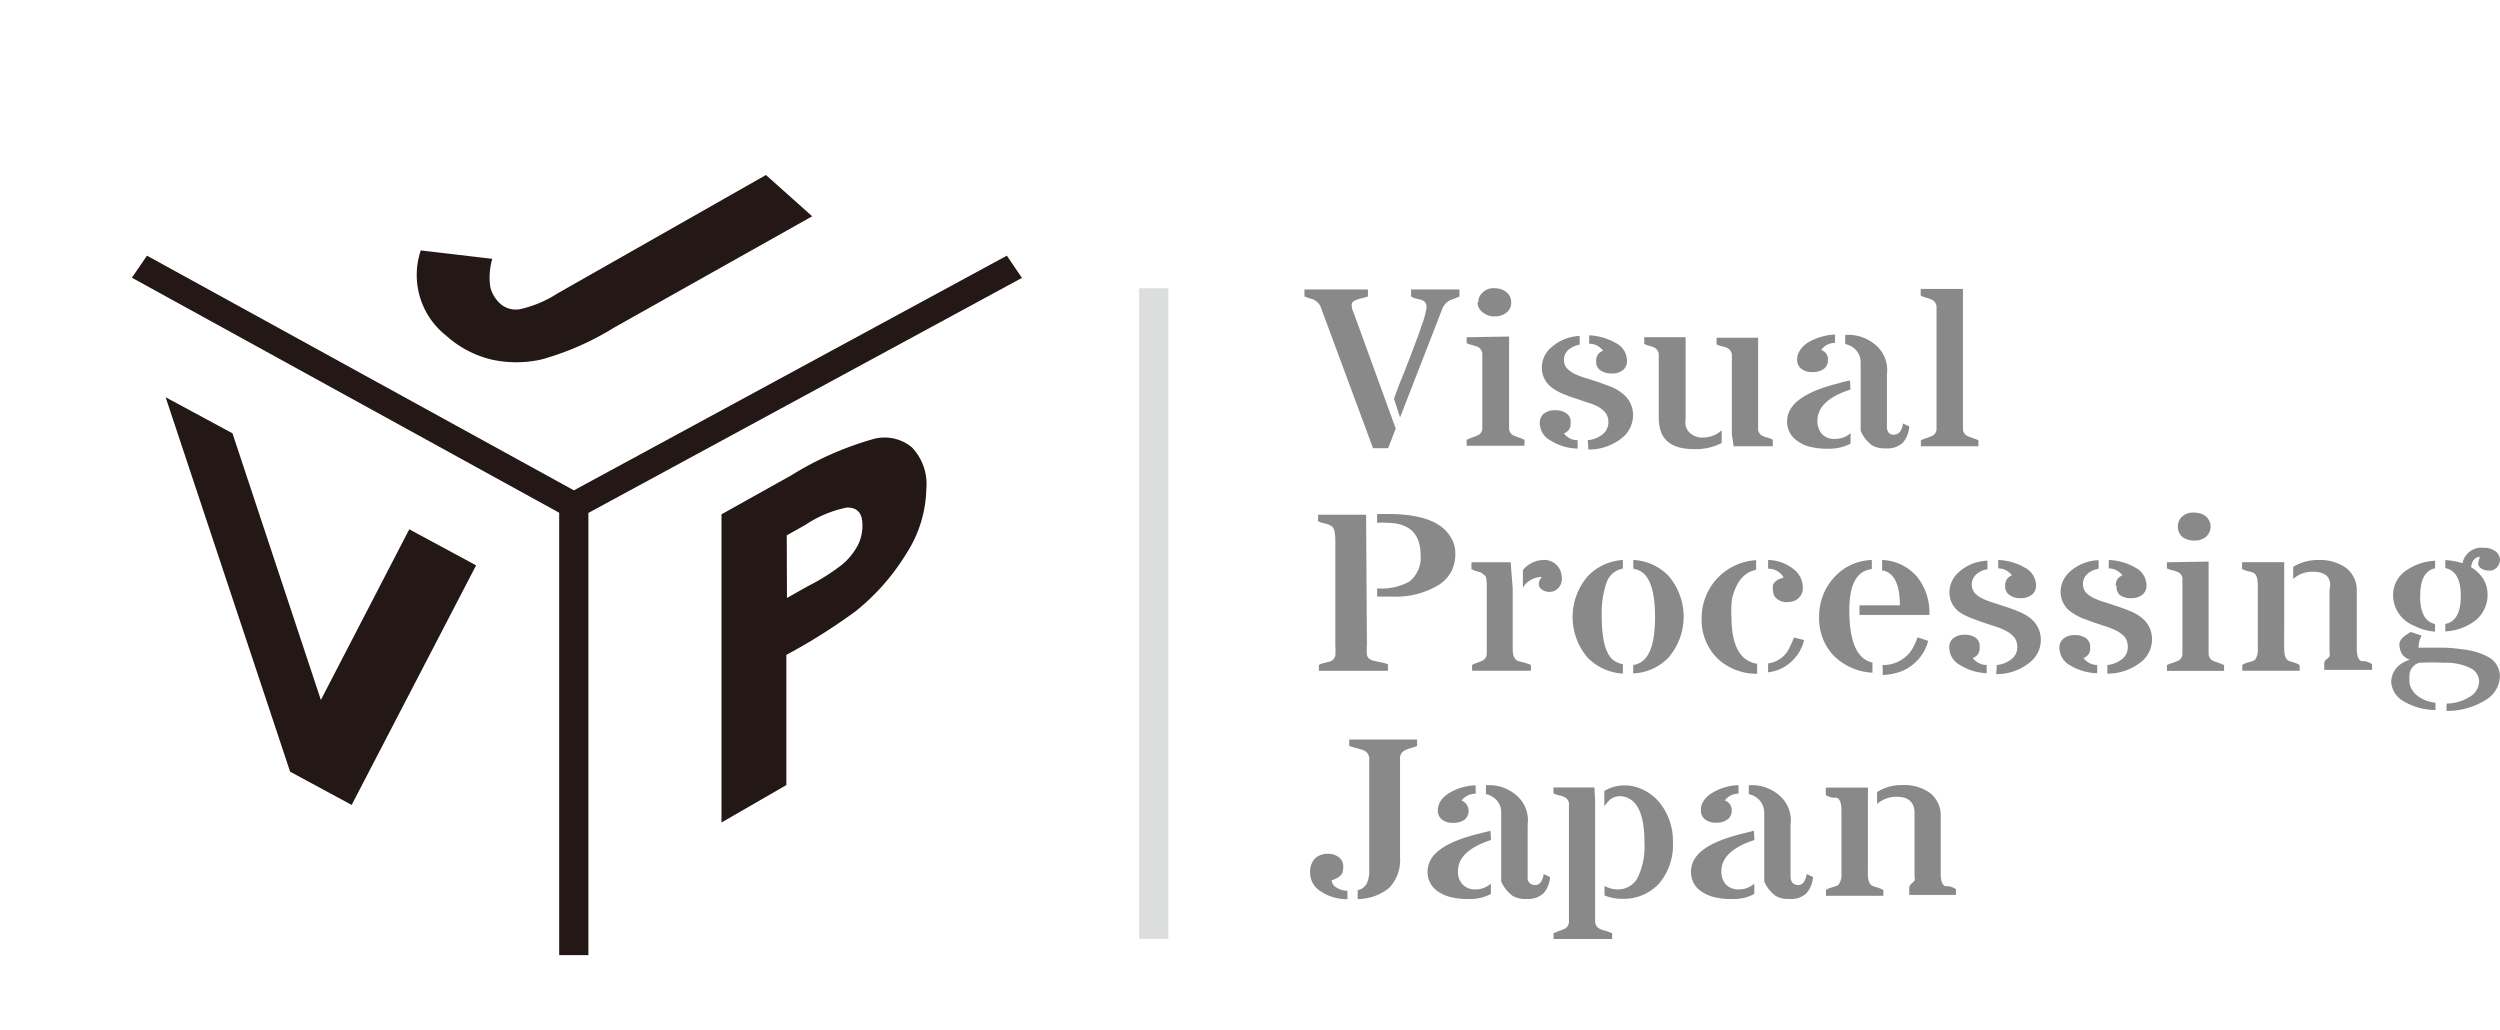 <svg xmlns="http://www.w3.org/2000/svg" width="98.446" height="40.569" viewBox="0 0 98.446 40.569">
  <g id="vpj" transform="translate(-8328 1423)">
    <g id="a_logo_VPJ" data-name="a/logo/VPJ" transform="translate(8328 -1423)">
      <rect id="長方形_9" data-name="長方形 9" width="45.437" height="40.569" fill="none"/>
      <path id="パス_439" data-name="パス 439" d="M8.45,22.7l2.632,1.42,3.481,10.5L18.044,27.9l2.632,1.42-4.9,9.434-2.424-1.309Z" transform="translate(-1.928 -7.057)" fill="#231815"/>
      <path id="パス_440" data-name="パス 440" d="M36.81,28.026l2.74-1.53a12.645,12.645,0,0,1,3.211-1.426,1.68,1.68,0,0,1,1.544.317,2.083,2.083,0,0,1,.571,1.64,4.854,4.854,0,0,1-.772,2.522,8.752,8.752,0,0,1-2.014,2.295,22.747,22.747,0,0,1-2.725,1.716v5.127L36.81,40.162Zm2.578,3.294.818-.462a8.064,8.064,0,0,0,1.382-.875,2.57,2.57,0,0,0,.594-.744,1.7,1.7,0,0,0,.178-.792c0-.475-.2-.689-.61-.689a4.57,4.57,0,0,0-1.644.689l-.726.407Z" transform="translate(-8.399 -7.773)" fill="#231815"/>
      <path id="パス_441" data-name="パス 441" d="M35.015,10l1.821,1.626-7.8,4.383a11.049,11.049,0,0,1-2.856,1.254,4.515,4.515,0,0,1-1.991,0,4.1,4.1,0,0,1-1.767-.937,3.038,3.038,0,0,1-1-3.356l2.817.331a2.582,2.582,0,0,0-.077,1.123,1.34,1.34,0,0,0,.386.641.923.923,0,0,0,.772.221,4.506,4.506,0,0,0,1.482-.62Z" transform="translate(-4.853 -3.109)" fill="#231815"/>
      <path id="パス_442" data-name="パス 442" d="M41.778,15.485l-.594-.875L24.135,23.851,7.324,14.61l-.594.868,16.826,9.255V42.154h1.15V24.74Z" transform="translate(-1.536 -4.542)" fill="#231815"/>
      <path id="パス_443" data-name="パス 443" d="M70.147,22.019l-.3.772h-.594l-2.076-5.6a.586.586,0,0,0-.425-.3l-.2-.076V16.54h2.5v.276l-.232.069a.837.837,0,0,0-.208.062c-.131.041-.2.11-.2.193a.624.624,0,0,0,.054.262q.054.138.116.31Zm-.069-1.172s.054-.158.147-.407.185-.462.262-.655l.232-.6.232-.613c.077-.207.147-.393.2-.572a3.255,3.255,0,0,0,.208-.744.323.323,0,0,0-.062-.221.362.362,0,0,0-.154-.09l-.2-.048a.472.472,0,0,1-.193-.083V16.54h1.906v.276l-.17.076-.193.069a.653.653,0,0,0-.316.351l-1.659,4.266Z" transform="translate(-15.185 -5.142)" fill="#898989"/>
      <path id="パス_444" data-name="パス 444" d="M76.5,18.372V21.99a.309.309,0,0,0,.2.289l.2.076.208.083v.234H74.83v-.234l.208-.09a1.286,1.286,0,0,0,.2-.076.3.3,0,0,0,.208-.289V19.088a.331.331,0,0,0-.193-.317l-.2-.062a.955.955,0,0,1-.224-.076V18.4Zm-1.212-1.344a.491.491,0,0,1,.185-.4.57.57,0,0,1,.386-.159,1.021,1.021,0,0,1,.332.041.79.79,0,0,1,.208.117.5.5,0,0,1,.185.4.491.491,0,0,1-.185.4.7.7,0,0,1-.463.152.671.671,0,0,1-.463-.152.492.492,0,0,1-.216-.4Z" transform="translate(-17.075 -5.12)" fill="#898989"/>
      <path id="パス_445" data-name="パス 445" d="M79.772,22.6a.387.387,0,0,1-.262.42.653.653,0,0,0,.54.269v.331a2.088,2.088,0,0,1-1.065-.317.783.783,0,0,1-.424-.689.456.456,0,0,1,.162-.372.692.692,0,0,1,.448-.131.711.711,0,0,1,.44.124.392.392,0,0,1,.162.365Zm.679.689a1.071,1.071,0,0,0,.587-.234.6.6,0,0,0,.224-.448.633.633,0,0,0-.116-.4,1.109,1.109,0,0,0-.3-.241,2.3,2.3,0,0,0-.4-.158l-.486-.165a4.62,4.62,0,0,1-.486-.179,2.013,2.013,0,0,1-.424-.234.971.971,0,0,1-.409-.806,1.036,1.036,0,0,1,.378-.792,1.8,1.8,0,0,1,1.111-.448v.345a.9.9,0,0,0-.448.207.521.521,0,0,0-.17.379.5.5,0,0,0,.116.345,1.229,1.229,0,0,0,.309.221,3.1,3.1,0,0,0,.44.165l.5.158.5.186a1.712,1.712,0,0,1,.432.255,1.065,1.065,0,0,1,.424.875,1.151,1.151,0,0,1-.394.848,2.075,2.075,0,0,1-1.366.489Zm.332-3.108a.389.389,0,0,1,.27-.413.676.676,0,0,0-.548-.276V19.16a2.341,2.341,0,0,1,1.073.317.788.788,0,0,1,.417.689.45.45,0,0,1-.162.365.666.666,0,0,1-.44.131.745.745,0,0,1-.448-.124.392.392,0,0,1-.162-.372Z" transform="translate(-17.926 -5.956)" fill="#898989"/>
      <path id="パス_446" data-name="パス 446" d="M86.221,23.219a1.079,1.079,0,0,0,.718-.283v.5a2.233,2.233,0,0,1-1.081.241c-.7,0-1.142-.221-1.312-.689a1.669,1.669,0,0,1-.085-.558V19.987a.318.318,0,0,0-.193-.317.707.707,0,0,0-.185-.062.748.748,0,0,1-.193-.076V19.27h1.629v3.26a.544.544,0,0,0,.16.5.7.7,0,0,0,.542.189Zm1.119-3.211a.318.318,0,0,0-.193-.317.884.884,0,0,0-.193-.062.9.9,0,0,1-.216-.076v-.262h1.636v3.563a.305.305,0,0,0,.193.31.884.884,0,0,0,.193.062.937.937,0,0,1,.193.083v.255H87.41L87.34,23.1Z" transform="translate(-19.142 -5.991)" fill="#898989"/>
      <path id="パス_447" data-name="パス 447" d="M93.671,21.284c-.872.283-1.3.689-1.3,1.227a.76.76,0,0,0,.178.524.647.647,0,0,0,.517.193.911.911,0,0,0,.61-.228v.414a1.816,1.816,0,0,1-.849.2,2.742,2.742,0,0,1-.772-.083,1.4,1.4,0,0,1-.479-.227.9.9,0,0,1-.4-.765c0-.655.648-1.151,1.953-1.482.185-.055.355-.1.525-.131Zm-1.15-1.557a.381.381,0,0,1,.262.413.4.4,0,0,1-.162.331.728.728,0,0,1-.448.124.666.666,0,0,1-.44-.131.433.433,0,0,1-.162-.345.678.678,0,0,1,.116-.386,1.069,1.069,0,0,1,.309-.3,2.332,2.332,0,0,1,1.065-.317v.331a.659.659,0,0,0-.54.276ZM95.4,23.055c.178,0,.293-.145.34-.434l.247.117a1.1,1.1,0,0,1-.255.641.9.9,0,0,1-.671.221.989.989,0,0,1-.533-.117,1.3,1.3,0,0,1-.455-.579V20.223a.728.728,0,0,0-.162-.469.784.784,0,0,0-.448-.262v-.358a1.648,1.648,0,0,1,1.234.427,1.288,1.288,0,0,1,.41,1.123v2.067c0,.207.1.317.293.317Z" transform="translate(-20.803 -5.944)" fill="#898989"/>
      <path id="パス_448" data-name="パス 448" d="M99.657,16.51v5.513a.309.309,0,0,0,.2.289l.193.076a1.144,1.144,0,0,1,.216.083v.234H98v-.234a1.145,1.145,0,0,1,.216-.083l.193-.076a.3.3,0,0,0,.208-.289v-4.8a.324.324,0,0,0-.216-.3,1.063,1.063,0,0,0-.2-.069,1.076,1.076,0,0,1-.208-.083V16.51Z" transform="translate(-22.359 -5.133)" fill="#898989"/>
      <path id="パス_449" data-name="パス 449" d="M69.172,34.518a2.237,2.237,0,0,0,0,.4.264.264,0,0,0,.108.165.56.56,0,0,0,.2.076l.255.055A1.258,1.258,0,0,1,70,35.29v.255H67.281v-.227a.54.54,0,0,1,.185-.076l.2-.048a.328.328,0,0,0,.262-.248,3.076,3.076,0,0,0,0-.413v-4.1c0-.324-.046-.51-.131-.572a.815.815,0,0,0-.278-.117.932.932,0,0,1-.27-.09V29.4h1.891ZM71.287,31c0-.855-.448-1.282-1.335-1.282a2.047,2.047,0,0,0-.378,0V29.37h.417c1.274,0,2.092.289,2.462.882a1.19,1.19,0,0,1,.2.689,1.5,1.5,0,0,1-.154.689,1.487,1.487,0,0,1-.471.517,3.28,3.28,0,0,1-1.891.475h-.563V32.3a2.284,2.284,0,0,0,1.281-.276A1.2,1.2,0,0,0,71.287,31Z" transform="translate(-15.345 -9.13)" fill="#898989"/>
      <path id="パス_450" data-name="パス 450" d="M76.7,33.115v2.391c0,.262.069.413.208.469l.147.041a1.926,1.926,0,0,1,.363.117v.227H75.1v-.227a.938.938,0,0,1,.193-.083l.185-.076a.308.308,0,0,0,.2-.3V33.17c0-.331,0-.524-.093-.572a.629.629,0,0,0-.17-.117l-.178-.055a.555.555,0,0,1-.162-.069v-.269h1.544Zm1.482.138a.511.511,0,0,1-.332-.09.273.273,0,0,1-.123-.227.373.373,0,0,1,.123-.262.18.18,0,0,0-.108,0,.872.872,0,0,0-.641.413V32.4a1.056,1.056,0,0,1,.772-.4.685.685,0,0,1,.7.407.822.822,0,0,1,.062.338.5.5,0,0,1-.139.358A.457.457,0,0,1,78.183,33.253Z" transform="translate(-17.132 -9.947)" fill="#898989"/>
      <path id="パス_451" data-name="パス 451" d="M82.214,36.472a2.1,2.1,0,0,1-1.389-.627,2.46,2.46,0,0,1,0-3.2A2.069,2.069,0,0,1,82.214,32v.338a.831.831,0,0,0-.625.5,3.63,3.63,0,0,0-.208,1.378c0,.917.154,1.5.471,1.737a.971.971,0,0,0,.363.152Zm.409-.338c.571-.083.857-.689.857-1.888,0-.93-.17-1.516-.509-1.764a.819.819,0,0,0-.347-.138V32A2.052,2.052,0,0,1,84,32.613a2.467,2.467,0,0,1,0,3.239,2.036,2.036,0,0,1-1.382.613Z" transform="translate(-18.307 -9.948)" fill="#898989"/>
      <path id="パス_452" data-name="パス 452" d="M87.992,34.233c0,1.13.34,1.75,1.011,1.854v.393a2.245,2.245,0,0,1-1.544-.586,2.132,2.132,0,0,1-.641-1.613,2.276,2.276,0,0,1,2.146-2.274v.379c-.486.1-.772.469-.942,1.1a3.652,3.652,0,0,0-.031.751Zm2.053-1.544a.674.674,0,0,0-.61-.345V32a1.644,1.644,0,0,1,1.027.379.914.914,0,0,1,.34.689.537.537,0,0,1-.347.544.958.958,0,0,1-.316.048.575.575,0,0,1-.355-.131.389.389,0,0,1-.154-.31.7.7,0,0,1,0-.255.5.5,0,0,1,.108-.131.557.557,0,0,1,.139-.083Zm-.61,3.384a1.086,1.086,0,0,0,.872-.689,3.094,3.094,0,0,0,.147-.331l.4.1a1.7,1.7,0,0,1-.888,1.116,1.62,1.62,0,0,1-.533.152Z" transform="translate(-19.81 -9.948)" fill="#898989"/>
      <path id="パス_453" data-name="パス 453" d="M94,33.971c0,1.24.3,1.936.911,2.067v.4a2.335,2.335,0,0,1-1.544-.689,2.132,2.132,0,0,1-.556-1.509,2.263,2.263,0,0,1,.587-1.551A2.075,2.075,0,0,1,94.886,32v.358C94.291,32.427,94,32.965,94,33.971Zm1.991-.186c0-.834-.232-1.3-.7-1.378V32a1.884,1.884,0,0,1,1.4.689,2.251,2.251,0,0,1,.463,1.475H94.4v-.379Zm-.679,2.35a1.329,1.329,0,0,0,1.2-.689,3.778,3.778,0,0,0,.178-.4l.417.138a1.78,1.78,0,0,1-1.111,1.22,2.49,2.49,0,0,1-.679.124Z" transform="translate(-21.177 -9.948)" fill="#898989"/>
      <path id="パス_454" data-name="パス 454" d="M100.646,35.446a.389.389,0,0,1-.27.413.692.692,0,0,0,.548.276v.324a2.151,2.151,0,0,1-1.05-.324.79.79,0,0,1-.424-.689.444.444,0,0,1,.162-.365.673.673,0,0,1,.44-.138.745.745,0,0,1,.448.124A.414.414,0,0,1,100.646,35.446Zm.679.689a1.1,1.1,0,0,0,.587-.241.578.578,0,0,0,.216-.448.633.633,0,0,0-.116-.4,1.109,1.109,0,0,0-.3-.241,2.555,2.555,0,0,0-.425-.179l-.479-.159c-.17-.055-.332-.117-.486-.179a2.185,2.185,0,0,1-.448-.221.96.96,0,0,1-.417-.806,1.075,1.075,0,0,1,.378-.792,1.758,1.758,0,0,1,1.119-.441v.338a.806.806,0,0,0-.448.207.538.538,0,0,0-.054.724,1,1,0,0,0,.309.221,2.677,2.677,0,0,0,.432.165l.5.165c.17.055.34.117.5.186a1.888,1.888,0,0,1,.44.248,1.085,1.085,0,0,1,.424.875,1.121,1.121,0,0,1-.4.848,2.074,2.074,0,0,1-1.358.489Zm.332-3.115a.388.388,0,0,1,.262-.413.675.675,0,0,0-.54-.276V32a2.25,2.25,0,0,1,1.065.31.8.8,0,0,1,.425.689.463.463,0,0,1-.162.365.69.69,0,0,1-.448.138.711.711,0,0,1-.44-.124.42.42,0,0,1-.17-.358Z" transform="translate(-22.692 -9.948)" fill="#898989"/>
      <path id="パス_455" data-name="パス 455" d="M106.282,35.446a.388.388,0,0,1-.262.413.675.675,0,0,0,.54.276v.324a2.158,2.158,0,0,1-1.065-.31.79.79,0,0,1-.424-.689.444.444,0,0,1,.162-.365.673.673,0,0,1,.44-.138.728.728,0,0,1,.448.124A.418.418,0,0,1,106.282,35.446Zm.679.689a1.1,1.1,0,0,0,.587-.241.578.578,0,0,0,.216-.448.669.669,0,0,0-.108-.4,1.109,1.109,0,0,0-.3-.241,2.866,2.866,0,0,0-.424-.179l-.486-.159-.486-.179a2.369,2.369,0,0,1-.425-.241.96.96,0,0,1-.417-.806,1.075,1.075,0,0,1,.378-.792,1.758,1.758,0,0,1,1.119-.441v.338a.871.871,0,0,0-.448.207.538.538,0,0,0-.054.724,1,1,0,0,0,.309.221,2.779,2.779,0,0,0,.44.165l.5.165c.17.055.332.117.5.186a1.694,1.694,0,0,1,.432.248,1.065,1.065,0,0,1,.424.875,1.138,1.138,0,0,1-.394.848,2.091,2.091,0,0,1-1.366.489Zm.332-3.115a.388.388,0,0,1,.262-.413.675.675,0,0,0-.54-.276V32a2.25,2.25,0,0,1,1.065.31A.79.79,0,0,1,108.5,33a.444.444,0,0,1-.162.365.673.673,0,0,1-.44.138.728.728,0,0,1-.448-.124.411.411,0,0,1-.124-.358Z" transform="translate(-23.975 -9.948)" fill="#898989"/>
      <path id="パス_456" data-name="パス 456" d="M112.2,31.219v3.618a.308.308,0,0,0,.2.3l.2.076a1.306,1.306,0,0,1,.208.083v.227H110.56v-.227a.911.911,0,0,1,.208-.083l.2-.076a.3.3,0,0,0,.2-.3V31.943a.3.3,0,0,0-.193-.317.735.735,0,0,0-.2-.062,1.342,1.342,0,0,1-.216-.076v-.241Zm-1.212-1.378a.509.509,0,0,1,.178-.4.6.6,0,0,1,.394-.152,1.09,1.09,0,0,1,.332.041.6.6,0,0,1,.2.11.531.531,0,0,1,0,.806.7.7,0,0,1-.463.145.731.731,0,0,1-.463-.145.531.531,0,0,1-.178-.372Z" transform="translate(-25.228 -9.105)" fill="#898989"/>
      <path id="パス_457" data-name="パス 457" d="M116.049,35.486c0,.269.062.434.193.489l.123.041a1.017,1.017,0,0,1,.293.117v.227H114.4v-.227a.809.809,0,0,1,.224-.1l.193-.055a.294.294,0,0,0,.108-.083.707.707,0,0,0,.085-.4v-2.5q0-.42-.185-.5l-.124-.041a1.069,1.069,0,0,1-.309-.1v-.269h1.659Zm1.127-3.025a1.134,1.134,0,0,0-.772.283v-.475a1.846,1.846,0,0,1,1-.269,1.754,1.754,0,0,1,1.081.31,1.107,1.107,0,0,1,.424.917V35.5c0,.276.062.434.185.482h.123a.82.82,0,0,1,.293.117v.227h-1.883v-.262a.207.207,0,0,1,.085-.152.59.59,0,0,0,.123-.117.253.253,0,0,0,0-.145V33.178C117.948,32.688,117.678,32.461,117.176,32.461Z" transform="translate(-26.102 -9.947)" fill="#898989"/>
      <path id="パス_458" data-name="パス 458" d="M123.2,34.758a.956.956,0,0,0-.123.475h1.011a5.783,5.783,0,0,1,.587.048,4.272,4.272,0,0,1,.594.1,2.591,2.591,0,0,1,.517.2.862.862,0,0,1,.494.772,1.122,1.122,0,0,1-.556.937,2.872,2.872,0,0,1-1.544.434v-.289a1.776,1.776,0,0,0,.949-.289.708.708,0,0,0,.332-.586.591.591,0,0,0-.378-.538,2.124,2.124,0,0,0-.988-.193,9.94,9.94,0,0,0-1,0,.544.544,0,0,0-.378.482v.255a.594.594,0,0,0,.085.289.9.9,0,0,0,.216.262,1.377,1.377,0,0,0,.725.283v.289a2.5,2.5,0,0,1-1.343-.4A.939.939,0,0,1,122,36.6a.872.872,0,0,1,.486-.786,1.018,1.018,0,0,1,.255-.11h0a.532.532,0,0,1-.378-.358.733.733,0,0,1-.039-.214.313.313,0,0,1,.039-.179.7.7,0,0,1,.1-.124,1.866,1.866,0,0,1,.309-.214Zm-.062-1.557c0,.648.193,1.013.587,1.1v.3a2.046,2.046,0,0,1-.826-.234,1.3,1.3,0,0,1-.826-1.2,1.158,1.158,0,0,1,.455-.93,2.17,2.17,0,0,1,1.2-.427v.3C123.335,32.187,123.142,32.553,123.142,33.2Zm2.717-1.006a.519.519,0,0,1-.324-.09.255.255,0,0,1-.108-.179.87.87,0,0,1,.077-.269c-.2,0-.316.145-.355.407a1.533,1.533,0,0,1,.463.434,1.152,1.152,0,0,1,.185.627,1.25,1.25,0,0,1-.123.586,1.3,1.3,0,0,1-.34.441,2.116,2.116,0,0,1-1.2.441V34.3c.409-.083.61-.448.61-1.1s-.2-1.02-.61-1.1v-.317a2.867,2.867,0,0,1,.679.124.755.755,0,0,1,.841-.606.7.7,0,0,1,.4.1.457.457,0,0,1,.232.345.467.467,0,0,1-.108.31.386.386,0,0,1-.316.145Z" transform="translate(-27.838 -9.729)" fill="#898989"/>
      <path id="パス_459" data-name="パス 459" d="M68.315,48.545a1.84,1.84,0,0,1-1.1-.338.844.844,0,0,1-.37-.689.767.767,0,0,1,.193-.579.715.715,0,0,1,.494-.179.663.663,0,0,1,.455.145.44.44,0,0,1,.162.338.806.806,0,0,1-.039.276.435.435,0,0,1-.116.138,1.031,1.031,0,0,1-.3.145.344.344,0,0,0,.17.276.833.833,0,0,0,.448.138Zm.857-5.513a.352.352,0,0,0-.255-.358,1.34,1.34,0,0,0-.255-.076l-.278-.083V42.26h2.671v.255l-.247.083a.9.9,0,0,0-.208.076.345.345,0,0,0-.216.358V46.9a1.576,1.576,0,0,1-.417,1.192,1.952,1.952,0,0,1-1.25.448v-.351a.51.51,0,0,0,.355-.255,1.184,1.184,0,0,0,.1-.551Z" transform="translate(-15.253 -13.138)" fill="#898989"/>
      <path id="パス_460" data-name="パス 460" d="M75.333,47.025c-.864.283-1.3.689-1.3,1.227a.716.716,0,0,0,.178.517.653.653,0,0,0,.517.2.877.877,0,0,0,.6-.227v.407a1.688,1.688,0,0,1-.841.2,2.8,2.8,0,0,1-.772-.083,1.545,1.545,0,0,1-.479-.221.915.915,0,0,1-.4-.765c0-.689.656-1.151,1.953-1.489l.525-.131Zm-1.15-1.551a.443.443,0,0,1,.108.751.745.745,0,0,1-.448.124.666.666,0,0,1-.44-.131.432.432,0,0,1-.162-.351.708.708,0,0,1,.108-.379,1.11,1.11,0,0,1,.316-.3,2.18,2.18,0,0,1,1.065-.317v.331a.672.672,0,0,0-.548.262ZM77.07,48.8c.178,0,.293-.145.34-.434l.247.117a1.063,1.063,0,0,1-.255.641.893.893,0,0,1-.671.221.973.973,0,0,1-.54-.117,1.393,1.393,0,0,1-.455-.572V45.95a.708.708,0,0,0-.154-.462.781.781,0,0,0-.448-.269v-.351a1.648,1.648,0,0,1,1.234.427,1.288,1.288,0,0,1,.41,1.123v2.067a.271.271,0,0,0,.293.31Z" transform="translate(-16.621 -13.947)" fill="#898989"/>
      <path id="パス_461" data-name="パス 461" d="M80.9,45.473v4.769a.325.325,0,0,0,.216.3,1.261,1.261,0,0,0,.216.069l.239.09v.227H79.26V50.7l.216-.09a1.2,1.2,0,0,0,.193-.069.315.315,0,0,0,.2-.3v-4.59a.311.311,0,0,0-.193-.317.767.767,0,0,0-.193-.062,1.088,1.088,0,0,1-.224-.076v-.234h1.613Zm1.142,3.873a1.92,1.92,0,0,1-.772-.131v-.379a1.015,1.015,0,0,0,.5.138.87.87,0,0,0,.795-.441,2.8,2.8,0,0,0,.278-1.378c0-.958-.2-1.544-.6-1.75a.729.729,0,0,0-.34-.1.641.641,0,0,0-.255.041.672.672,0,0,0-.17.1,1.729,1.729,0,0,0-.216.255V45.1a1.523,1.523,0,0,1,.772-.221,1.69,1.69,0,0,1,.772.179,1.9,1.9,0,0,1,.617.482,2.388,2.388,0,0,1,.54,1.585,2.34,2.34,0,0,1-.563,1.64A1.889,1.889,0,0,1,82.046,49.346Z" transform="translate(-18.086 -13.952)" fill="#898989"/>
      <path id="パス_462" data-name="パス 462" d="M88.773,47.025c-.864.283-1.3.689-1.3,1.227a.746.746,0,0,0,.17.517.67.67,0,0,0,.525.2.877.877,0,0,0,.6-.227v.407a1.688,1.688,0,0,1-.841.2,2.768,2.768,0,0,1-.772-.083,1.545,1.545,0,0,1-.479-.221.9.9,0,0,1-.4-.765c0-.689.648-1.151,1.953-1.489l.525-.131Zm-1.165-1.557a.4.4,0,0,1,.27.42.4.4,0,0,1-.17.331.711.711,0,0,1-.44.124.666.666,0,0,1-.44-.131.432.432,0,0,1-.162-.351.632.632,0,0,1,.108-.379,1.015,1.015,0,0,1,.316-.3,2.121,2.121,0,0,1,1.057-.317V45.2a.661.661,0,0,0-.54.269ZM90.494,48.8c.178,0,.286-.145.34-.434l.247.117a1.066,1.066,0,0,1-.262.641.876.876,0,0,1-.671.221.93.93,0,0,1-.533-.117,1.33,1.33,0,0,1-.455-.572v-2.7A.752.752,0,0,0,89,45.489a.781.781,0,0,0-.448-.269v-.351a1.648,1.648,0,0,1,1.234.427,1.288,1.288,0,0,1,.41,1.123v2.067c.015.2.108.31.309.31Z" transform="translate(-19.687 -13.947)" fill="#898989"/>
      <path id="パス_463" data-name="パス 463" d="M94.809,48.346c0,.269.062.434.193.489l.123.041a1.263,1.263,0,0,1,.293.117v.227H93.158v-.227a.635.635,0,0,1,.224-.1l.193-.062a.186.186,0,0,0,.1-.083.628.628,0,0,0,.093-.4V45.859c0-.289-.062-.455-.185-.5h-.131a.871.871,0,0,1-.3-.1v-.3h1.659Zm1.135-3.025a1.134,1.134,0,0,0-.772.283v-.469a1.793,1.793,0,0,1,1-.276,1.754,1.754,0,0,1,1.081.31,1.107,1.107,0,0,1,.424.917V48.36c0,.276.062.434.185.482h.123a.82.82,0,0,1,.293.117v.227H96.438V48.9a.193.193,0,0,1,.085-.152l.123-.124a.223.223,0,0,0,0-.145V46.045Q96.685,45.321,95.944,45.321Z" transform="translate(-21.255 -13.945)" fill="#898989"/>
      <rect id="長方形_10" data-name="長方形 10" width="1.15" height="25.622" transform="translate(44.858 11.35)" fill="#dcdddd"/>
    </g>
  </g>
</svg>
